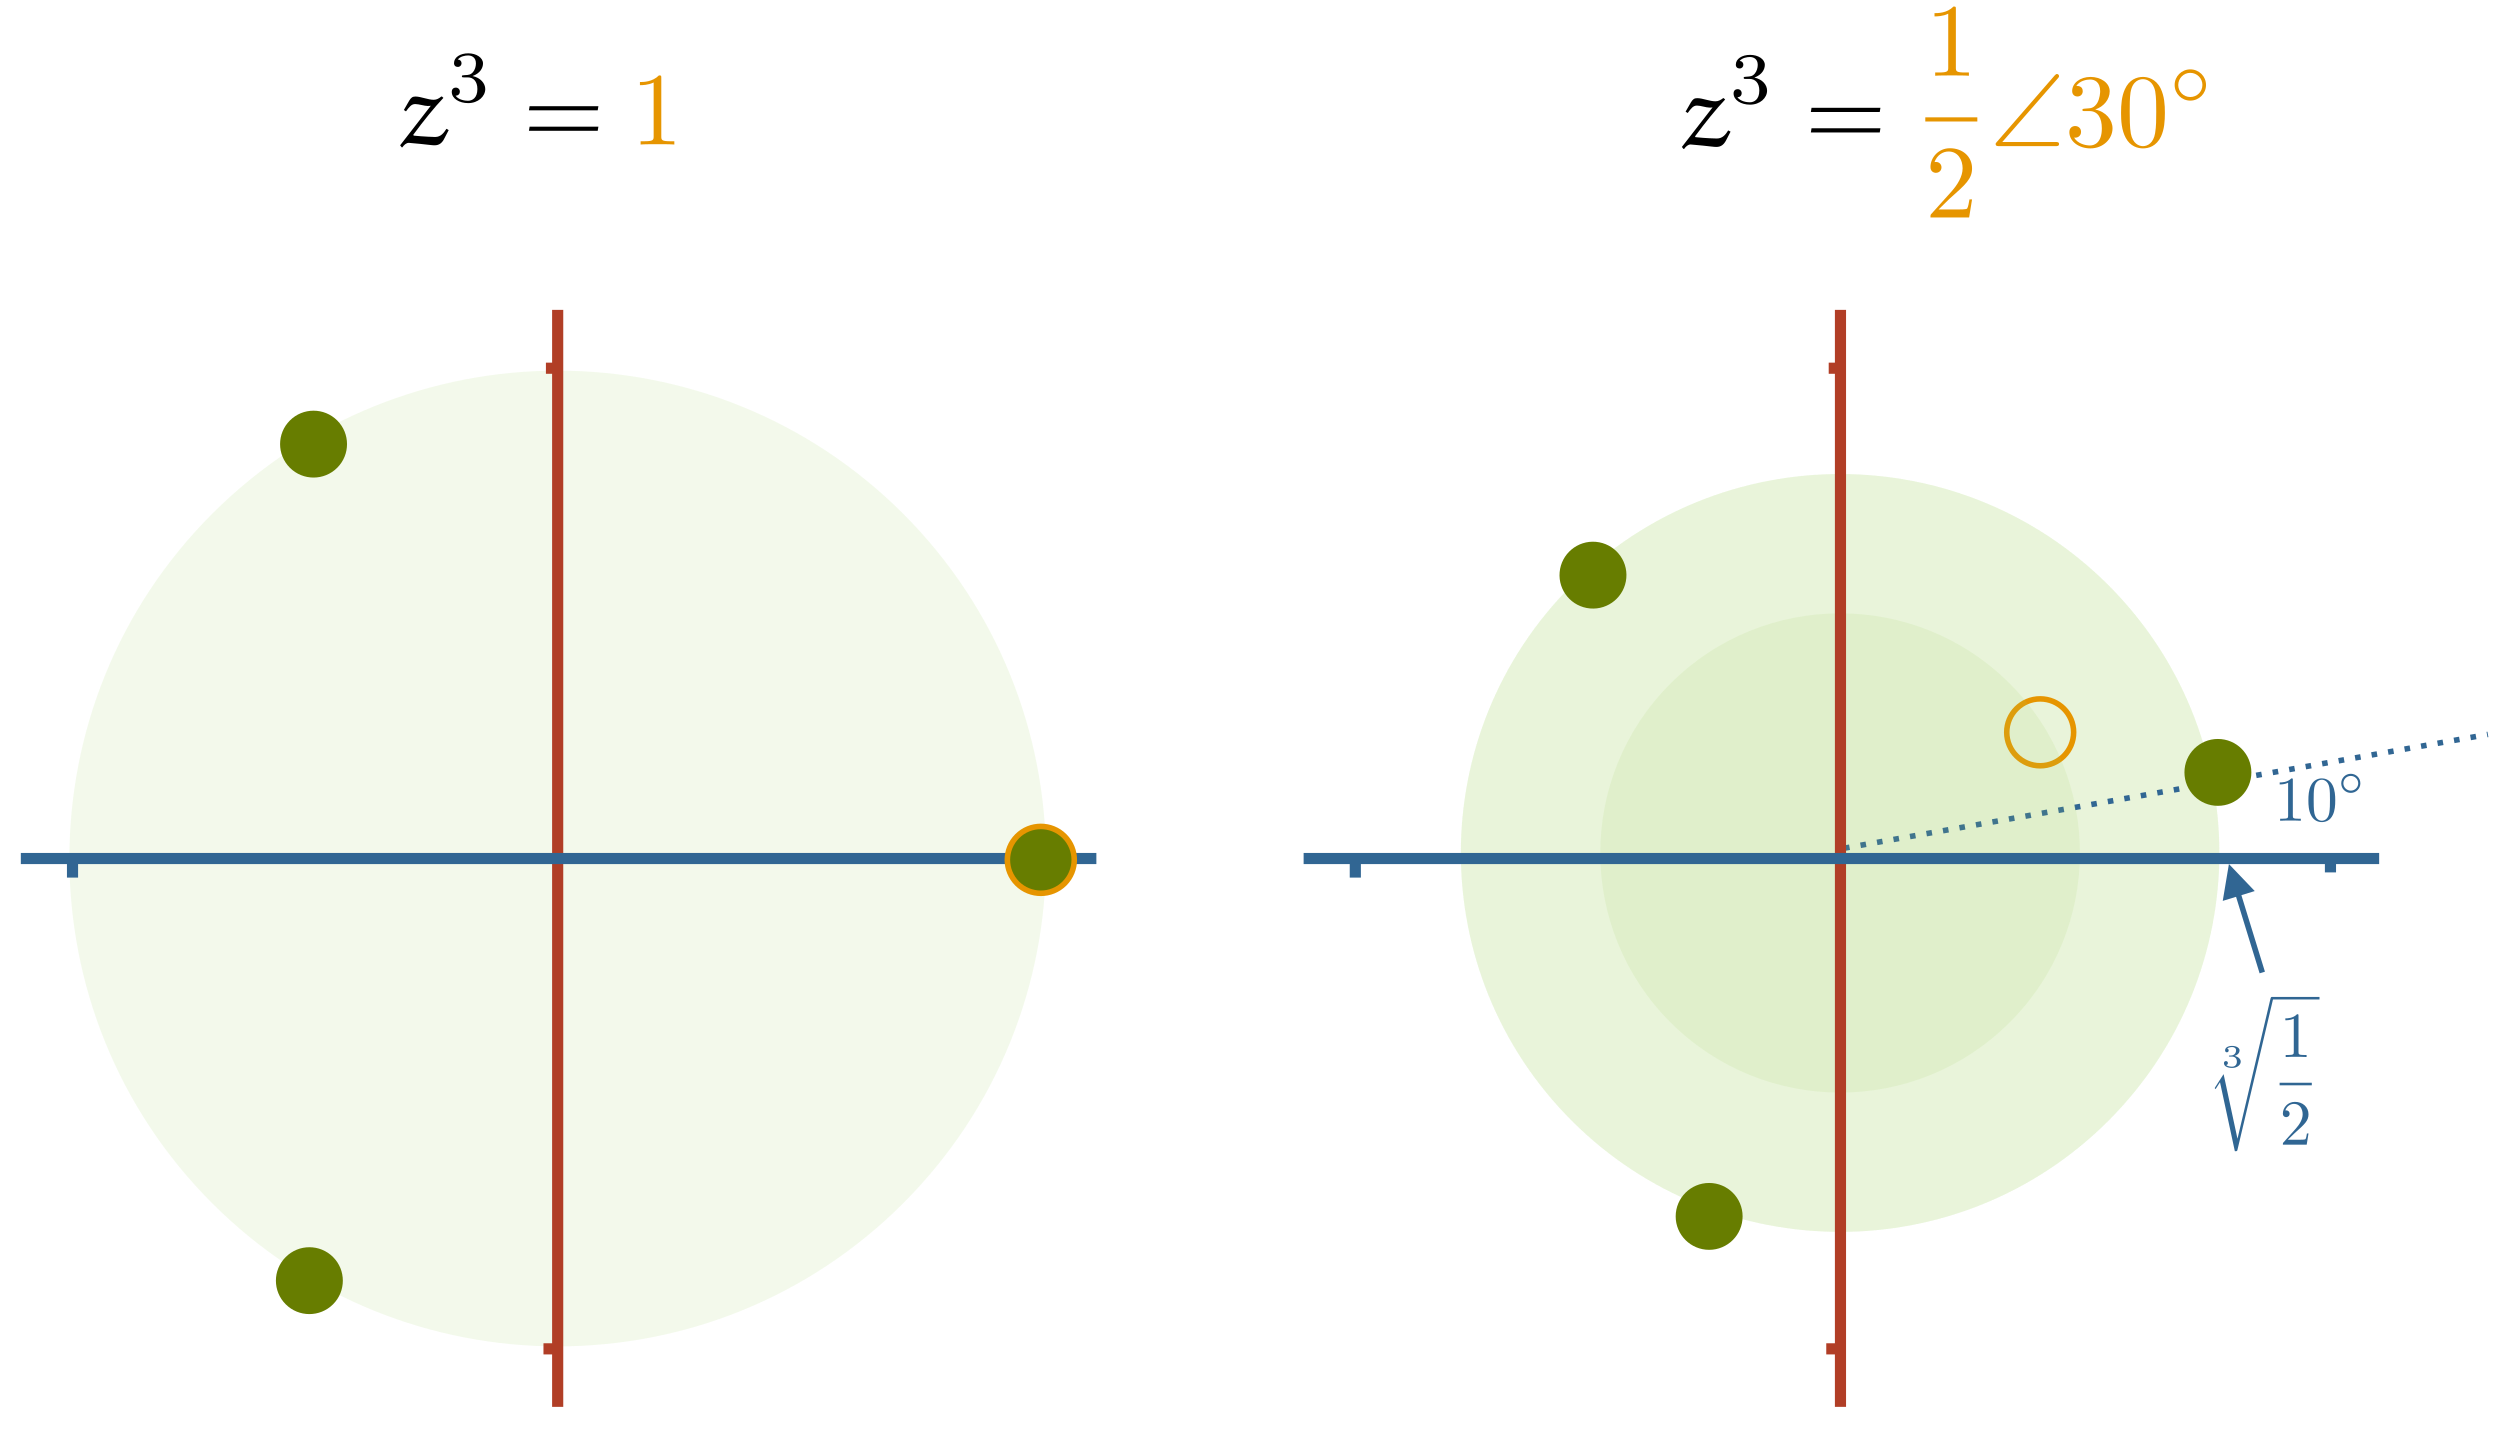 <?xml version="1.0" encoding="UTF-8"?>
<svg xmlns="http://www.w3.org/2000/svg" xmlns:xlink="http://www.w3.org/1999/xlink" width="347.562pt" height="199.354pt" viewBox="0 0 347.562 199.354" version="1.1">
<defs>
<g>
<symbol overflow="visible" id="glyph0-0">
<path style="stroke:none;" d=""/>
</symbol>
<symbol overflow="visible" id="glyph0-1">
<path style="stroke:none;" d="M 1.469 -1.484 C 1.891 -1.484 2.156 -1.219 2.156 -0.781 C 2.156 -0.328 1.875 -0.078 1.484 -0.078 C 1.438 -0.078 0.891 -0.078 0.672 -0.312 C 0.859 -0.344 0.906 -0.484 0.906 -0.594 C 0.906 -0.75 0.781 -0.859 0.641 -0.859 C 0.484 -0.859 0.359 -0.766 0.359 -0.578 C 0.359 -0.109 0.891 0.094 1.5 0.094 C 2.219 0.094 2.688 -0.344 2.688 -0.781 C 2.688 -1.141 2.359 -1.453 1.844 -1.578 C 2.375 -1.75 2.531 -2.094 2.531 -2.344 C 2.531 -2.703 2.062 -2.969 1.5 -2.969 C 0.953 -2.969 0.516 -2.75 0.516 -2.344 C 0.516 -2.125 0.688 -2.078 0.766 -2.078 C 0.891 -2.078 1.016 -2.172 1.016 -2.328 C 1.016 -2.438 0.969 -2.562 0.812 -2.594 C 1 -2.797 1.406 -2.812 1.5 -2.812 C 1.812 -2.812 2.047 -2.641 2.047 -2.344 C 2.047 -2.078 1.875 -1.672 1.406 -1.641 C 1.281 -1.641 1.266 -1.641 1.156 -1.625 C 1.109 -1.625 1.047 -1.625 1.047 -1.562 C 1.047 -1.484 1.094 -1.484 1.188 -1.484 Z M 1.469 -1.484 "/>
</symbol>
<symbol overflow="visible" id="glyph1-0">
<path style="stroke:none;" d=""/>
</symbol>
<symbol overflow="visible" id="glyph1-1">
<path style="stroke:none;" d="M 4.172 19.328 L 4.156 19.328 L 2.234 10.375 L 1.062 12.203 C 1 12.297 1 12.312 1 12.312 C 1 12.359 1.109 12.453 1.125 12.453 L 1.734 11.5 L 3.797 21.094 C 4.094 21.094 4.125 21.094 4.172 20.859 L 9.094 0.016 C 9.109 -0.047 9.125 -0.141 9.125 -0.172 C 9.125 -0.281 9.062 -0.359 8.953 -0.359 C 8.812 -0.359 8.781 -0.234 8.75 -0.109 Z M 4.172 19.328 "/>
</symbol>
<symbol overflow="visible" id="glyph2-0">
<path style="stroke:none;" d=""/>
</symbol>
<symbol overflow="visible" id="glyph2-1">
<path style="stroke:none;" d="M 2.625 -5.719 C 2.625 -5.938 2.625 -5.953 2.422 -5.953 C 1.875 -5.375 1.078 -5.375 0.797 -5.375 L 0.797 -5.109 C 0.969 -5.109 1.5 -5.109 1.969 -5.328 L 1.969 -0.703 C 1.969 -0.391 1.938 -0.281 1.141 -0.281 L 0.844 -0.281 L 0.844 0 C 1.156 -0.031 1.938 -0.031 2.297 -0.031 C 2.656 -0.031 3.438 -0.031 3.75 0 L 3.75 -0.281 L 3.469 -0.281 C 2.656 -0.281 2.625 -0.375 2.625 -0.703 Z M 2.625 -5.719 "/>
</symbol>
<symbol overflow="visible" id="glyph2-2">
<path style="stroke:none;" d="M 1.141 -0.688 L 2.094 -1.609 C 3.484 -2.844 4.016 -3.328 4.016 -4.219 C 4.016 -5.234 3.219 -5.953 2.125 -5.953 C 1.109 -5.953 0.453 -5.125 0.453 -4.328 C 0.453 -3.828 0.891 -3.828 0.922 -3.828 C 1.078 -3.828 1.391 -3.938 1.391 -4.312 C 1.391 -4.547 1.234 -4.766 0.906 -4.766 C 0.844 -4.766 0.828 -4.766 0.797 -4.766 C 1 -5.344 1.484 -5.672 2 -5.672 C 2.812 -5.672 3.203 -4.953 3.203 -4.219 C 3.203 -3.5 2.75 -2.797 2.266 -2.25 L 0.547 -0.328 C 0.453 -0.234 0.453 -0.219 0.453 0 L 3.766 0 L 4.016 -1.562 L 3.797 -1.562 C 3.75 -1.281 3.688 -0.891 3.594 -0.766 C 3.531 -0.688 2.953 -0.688 2.75 -0.688 Z M 1.141 -0.688 "/>
</symbol>
<symbol overflow="visible" id="glyph3-0">
<path style="stroke:none;" d=""/>
</symbol>
<symbol overflow="visible" id="glyph3-1">
<path style="stroke:none;" d="M 2.609 -5.656 C 2.609 -5.875 2.609 -5.891 2.406 -5.891 C 1.859 -5.328 1.078 -5.328 0.781 -5.328 L 0.781 -5.047 C 0.969 -5.047 1.484 -5.047 1.953 -5.281 L 1.953 -0.703 C 1.953 -0.375 1.922 -0.281 1.125 -0.281 L 0.844 -0.281 L 0.844 0 C 1.156 -0.031 1.922 -0.031 2.281 -0.031 C 2.625 -0.031 3.406 -0.031 3.719 0 L 3.719 -0.281 L 3.422 -0.281 C 2.625 -0.281 2.609 -0.375 2.609 -0.703 Z M 2.609 -5.656 "/>
</symbol>
<symbol overflow="visible" id="glyph3-2">
<path style="stroke:none;" d="M 4.078 -2.828 C 4.078 -3.531 4.031 -4.25 3.719 -4.906 C 3.312 -5.75 2.594 -5.891 2.219 -5.891 C 1.688 -5.891 1.031 -5.656 0.672 -4.844 C 0.391 -4.234 0.344 -3.531 0.344 -2.828 C 0.344 -2.172 0.375 -1.375 0.75 -0.703 C 1.125 0.016 1.766 0.188 2.203 0.188 C 2.688 0.188 3.359 0.016 3.75 -0.828 C 4.031 -1.438 4.078 -2.125 4.078 -2.828 Z M 2.203 0 C 1.859 0 1.344 -0.219 1.172 -1.062 C 1.078 -1.594 1.078 -2.422 1.078 -2.938 C 1.078 -3.5 1.078 -4.078 1.156 -4.562 C 1.312 -5.609 1.984 -5.703 2.203 -5.703 C 2.5 -5.703 3.078 -5.531 3.25 -4.656 C 3.344 -4.172 3.344 -3.5 3.344 -2.938 C 3.344 -2.266 3.344 -1.672 3.25 -1.109 C 3.109 -0.266 2.609 0 2.203 0 Z M 2.203 0 "/>
</symbol>
<symbol overflow="visible" id="glyph4-0">
<path style="stroke:none;" d=""/>
</symbol>
<symbol overflow="visible" id="glyph4-1">
<path style="stroke:none;" d="M 3.141 -1.547 C 3.141 -2.297 2.547 -2.875 1.812 -2.875 C 1.062 -2.875 0.484 -2.281 0.484 -1.547 C 0.484 -0.797 1.078 -0.219 1.812 -0.219 C 2.562 -0.219 3.141 -0.828 3.141 -1.547 Z M 1.812 -0.531 C 1.234 -0.531 0.781 -1 0.781 -1.547 C 0.781 -2.125 1.234 -2.578 1.812 -2.578 C 2.391 -2.578 2.844 -2.109 2.844 -1.547 C 2.844 -0.984 2.375 -0.531 1.812 -0.531 Z M 1.812 -0.531 "/>
</symbol>
<symbol overflow="visible" id="glyph5-0">
<path style="stroke:none;" d=""/>
</symbol>
<symbol overflow="visible" id="glyph5-1">
<path style="stroke:none;" d="M 5.891 -6.672 C 5.594 -6.422 5.266 -6.219 4.844 -6.219 C 4.031 -6.219 3.047 -6.672 2.312 -6.672 C 1.891 -6.672 1.703 -6.531 1.422 -6.078 L 0.688 -4.797 L 0.984 -4.609 C 1.438 -5.219 1.734 -5.625 2.266 -5.625 C 2.797 -5.625 3.531 -5.359 4 -5.359 C 4.156 -5.359 4.297 -5.359 4.438 -5.391 L 0.172 0.109 L 0.391 0.391 L 0.484 0.391 C 0.703 0.062 1.031 -0.234 1.375 -0.234 L 3.062 -0.078 C 3.688 -0.016 4.766 0.125 4.922 0.109 C 5.656 0.125 6.047 -0.281 6.328 -0.859 L 6.922 -2 L 6.609 -2.188 C 6.266 -1.656 5.859 -1.047 5.031 -1.047 C 4.906 -1.047 3.484 -1.094 2.062 -1.234 L 2 -1.359 C 3.422 -3.297 4.984 -5.219 6.188 -6.484 L 5.984 -6.672 Z M 5.891 -6.672 "/>
</symbol>
<symbol overflow="visible" id="glyph6-0">
<path style="stroke:none;" d=""/>
</symbol>
<symbol overflow="visible" id="glyph6-1">
<path style="stroke:none;" d="M 2.766 -3.375 C 3.547 -3.375 4.109 -2.828 4.109 -1.75 C 4.109 -0.5 3.391 -0.125 2.797 -0.125 C 2.391 -0.125 1.5 -0.234 1.078 -0.828 C 1.562 -0.844 1.672 -1.188 1.672 -1.391 C 1.672 -1.719 1.422 -1.953 1.109 -1.953 C 0.828 -1.953 0.547 -1.781 0.547 -1.359 C 0.547 -0.422 1.594 0.203 2.828 0.203 C 4.219 0.203 5.203 -0.734 5.203 -1.75 C 5.203 -2.531 4.547 -3.328 3.438 -3.562 C 4.5 -3.938 4.891 -4.703 4.891 -5.312 C 4.891 -6.109 3.969 -6.719 2.844 -6.719 C 1.719 -6.719 0.859 -6.172 0.859 -5.359 C 0.859 -5.016 1.078 -4.828 1.391 -4.828 C 1.703 -4.828 1.906 -5.062 1.906 -5.344 C 1.906 -5.625 1.703 -5.844 1.391 -5.859 C 1.734 -6.312 2.438 -6.422 2.812 -6.422 C 3.266 -6.422 3.906 -6.203 3.906 -5.312 C 3.906 -4.891 3.766 -4.422 3.5 -4.109 C 3.172 -3.734 2.875 -3.703 2.375 -3.688 C 2.125 -3.656 2.109 -3.656 2.047 -3.656 C 2.031 -3.656 1.953 -3.625 1.953 -3.516 C 1.953 -3.375 2.047 -3.375 2.219 -3.375 Z M 2.766 -3.375 "/>
</symbol>
<symbol overflow="visible" id="glyph7-0">
<path style="stroke:none;" d=""/>
</symbol>
<symbol overflow="visible" id="glyph7-1">
<path style="stroke:none;" d="M 10.344 -4.75 L 10.438 -5.328 L 0.875 -5.328 L 0.781 -4.75 Z M 10.344 -1.906 L 10.438 -2.484 L 0.875 -2.484 L 0.781 -1.906 Z M 10.344 -1.906 "/>
</symbol>
<symbol overflow="visible" id="glyph8-0">
<path style="stroke:none;" d=""/>
</symbol>
<symbol overflow="visible" id="glyph8-1">
<path style="stroke:none;" d="M 4.25 -9.234 C 4.25 -9.594 4.25 -9.609 3.922 -9.609 C 3.016 -8.688 1.75 -8.688 1.281 -8.688 L 1.281 -8.25 C 1.578 -8.25 2.422 -8.25 3.188 -8.625 L 3.188 -1.141 C 3.188 -0.625 3.141 -0.453 1.828 -0.453 L 1.375 -0.453 L 1.375 0 C 1.875 -0.047 3.141 -0.047 3.719 -0.047 C 4.297 -0.047 5.547 -0.047 6.062 0 L 6.062 -0.453 L 5.594 -0.453 C 4.297 -0.453 4.25 -0.609 4.25 -1.141 Z M 4.25 -9.234 "/>
</symbol>
<symbol overflow="visible" id="glyph9-0">
<path style="stroke:none;" d=""/>
</symbol>
<symbol overflow="visible" id="glyph9-1">
<path style="stroke:none;" d="M 5.906 -6.672 C 5.594 -6.438 5.266 -6.234 4.844 -6.234 C 4.031 -6.234 3.047 -6.672 2.312 -6.672 C 1.891 -6.672 1.703 -6.531 1.422 -6.078 L 0.688 -4.797 L 0.984 -4.609 C 1.438 -5.234 1.734 -5.641 2.266 -5.641 C 2.797 -5.641 3.531 -5.359 4.016 -5.359 C 4.172 -5.359 4.297 -5.359 4.438 -5.391 L 0.172 0.109 L 0.391 0.391 L 0.484 0.391 C 0.703 0.062 1.031 -0.234 1.375 -0.234 L 3.062 -0.078 C 3.688 -0.016 4.781 0.125 4.938 0.109 C 5.656 0.125 6.047 -0.281 6.344 -0.859 L 6.938 -2.016 L 6.609 -2.188 C 6.281 -1.656 5.859 -1.062 5.031 -1.062 C 4.906 -1.062 3.484 -1.094 2.062 -1.25 L 2 -1.359 C 3.422 -3.297 4.984 -5.219 6.188 -6.484 L 5.984 -6.672 Z M 5.906 -6.672 "/>
</symbol>
<symbol overflow="visible" id="glyph10-0">
<path style="stroke:none;" d=""/>
</symbol>
<symbol overflow="visible" id="glyph10-1">
<path style="stroke:none;" d="M 2.766 -3.375 C 3.547 -3.375 4.125 -2.828 4.125 -1.75 C 4.125 -0.5 3.391 -0.125 2.797 -0.125 C 2.406 -0.125 1.516 -0.234 1.078 -0.828 C 1.562 -0.844 1.672 -1.188 1.672 -1.391 C 1.672 -1.719 1.422 -1.953 1.109 -1.953 C 0.828 -1.953 0.547 -1.781 0.547 -1.359 C 0.547 -0.422 1.594 0.203 2.828 0.203 C 4.234 0.203 5.203 -0.734 5.203 -1.75 C 5.203 -2.547 4.562 -3.328 3.438 -3.562 C 4.5 -3.953 4.891 -4.703 4.891 -5.328 C 4.891 -6.125 3.969 -6.719 2.844 -6.719 C 1.719 -6.719 0.859 -6.172 0.859 -5.359 C 0.859 -5.016 1.078 -4.828 1.391 -4.828 C 1.703 -4.828 1.906 -5.062 1.906 -5.344 C 1.906 -5.641 1.703 -5.859 1.391 -5.875 C 1.734 -6.312 2.438 -6.422 2.812 -6.422 C 3.266 -6.422 3.906 -6.203 3.906 -5.328 C 3.906 -4.906 3.766 -4.438 3.5 -4.125 C 3.172 -3.734 2.891 -3.719 2.375 -3.688 C 2.125 -3.672 2.109 -3.672 2.062 -3.656 C 2.031 -3.656 1.953 -3.641 1.953 -3.531 C 1.953 -3.375 2.047 -3.375 2.219 -3.375 Z M 2.766 -3.375 "/>
</symbol>
<symbol overflow="visible" id="glyph11-0">
<path style="stroke:none;" d=""/>
</symbol>
<symbol overflow="visible" id="glyph11-1">
<path style="stroke:none;" d="M 10.359 -4.75 L 10.453 -5.328 L 0.875 -5.328 L 0.781 -4.75 Z M 10.359 -1.906 L 10.453 -2.484 L 0.875 -2.484 L 0.781 -1.906 Z M 10.359 -1.906 "/>
</symbol>
<symbol overflow="visible" id="glyph12-0">
<path style="stroke:none;" d=""/>
</symbol>
<symbol overflow="visible" id="glyph12-1">
<path style="stroke:none;" d="M 4.25 -9.25 C 4.25 -9.594 4.25 -9.625 3.922 -9.625 C 3.031 -8.703 1.75 -8.703 1.281 -8.703 L 1.281 -8.25 C 1.578 -8.25 2.438 -8.25 3.188 -8.625 L 3.188 -1.141 C 3.188 -0.625 3.141 -0.453 1.844 -0.453 L 1.375 -0.453 L 1.375 0 C 1.875 -0.047 3.141 -0.047 3.719 -0.047 C 4.297 -0.047 5.562 -0.047 6.062 0 L 6.062 -0.453 L 5.594 -0.453 C 4.297 -0.453 4.25 -0.609 4.25 -1.141 Z M 4.25 -9.25 "/>
</symbol>
<symbol overflow="visible" id="glyph12-2">
<path style="stroke:none;" d="M 1.844 -1.109 L 3.375 -2.609 C 5.625 -4.594 6.5 -5.375 6.5 -6.828 C 6.5 -8.469 5.188 -9.625 3.422 -9.625 C 1.797 -9.625 0.719 -8.297 0.719 -7.016 C 0.719 -6.203 1.453 -6.203 1.484 -6.203 C 1.734 -6.203 2.25 -6.375 2.25 -6.969 C 2.25 -7.344 1.984 -7.719 1.469 -7.719 C 1.359 -7.719 1.328 -7.719 1.281 -7.703 C 1.625 -8.641 2.406 -9.172 3.234 -9.172 C 4.562 -9.172 5.188 -8 5.188 -6.828 C 5.188 -5.672 4.453 -4.531 3.656 -3.625 L 0.875 -0.531 C 0.719 -0.375 0.719 -0.344 0.719 0 L 6.094 0 L 6.5 -2.516 L 6.141 -2.516 C 6.062 -2.078 5.969 -1.453 5.812 -1.234 C 5.719 -1.109 4.766 -1.109 4.438 -1.109 Z M 1.844 -1.109 "/>
</symbol>
<symbol overflow="visible" id="glyph12-3">
<path style="stroke:none;" d="M 4.203 -5.094 C 5.375 -5.484 6.219 -6.484 6.219 -7.625 C 6.219 -8.812 4.953 -9.625 3.562 -9.625 C 2.094 -9.625 1 -8.766 1 -7.656 C 1 -7.188 1.312 -6.906 1.734 -6.906 C 2.188 -6.906 2.469 -7.234 2.469 -7.641 C 2.469 -8.375 1.797 -8.375 1.578 -8.375 C 2.031 -9.078 2.984 -9.266 3.5 -9.266 C 4.094 -9.266 4.891 -8.953 4.891 -7.641 C 4.891 -7.469 4.859 -6.641 4.484 -6 C 4.047 -5.297 3.562 -5.266 3.203 -5.25 C 3.078 -5.234 2.734 -5.203 2.641 -5.203 C 2.516 -5.188 2.422 -5.172 2.422 -5.031 C 2.422 -4.875 2.516 -4.875 2.766 -4.875 L 3.406 -4.875 C 4.594 -4.875 5.125 -3.891 5.125 -2.469 C 5.125 -0.5 4.125 -0.094 3.484 -0.094 C 2.859 -0.094 1.781 -0.328 1.266 -1.188 C 1.781 -1.109 2.234 -1.438 2.234 -1.984 C 2.234 -2.5 1.844 -2.797 1.422 -2.797 C 1.078 -2.797 0.609 -2.594 0.609 -1.953 C 0.609 -0.641 1.953 0.312 3.531 0.312 C 5.297 0.312 6.609 -1 6.609 -2.469 C 6.609 -3.656 5.703 -4.781 4.203 -5.094 Z M 4.203 -5.094 "/>
</symbol>
<symbol overflow="visible" id="glyph12-4">
<path style="stroke:none;" d="M 6.656 -4.625 C 6.656 -5.781 6.578 -6.938 6.078 -8 C 5.406 -9.391 4.219 -9.625 3.609 -9.625 C 2.75 -9.625 1.688 -9.25 1.094 -7.906 C 0.641 -6.906 0.562 -5.781 0.562 -4.625 C 0.562 -3.547 0.625 -2.234 1.219 -1.141 C 1.844 0.031 2.891 0.312 3.609 0.312 C 4.391 0.312 5.484 0.016 6.125 -1.359 C 6.578 -2.359 6.656 -3.484 6.656 -4.625 Z M 3.609 0 C 3.031 0 2.188 -0.359 1.922 -1.75 C 1.766 -2.609 1.766 -3.953 1.766 -4.797 C 1.766 -5.719 1.766 -6.672 1.875 -7.453 C 2.156 -9.172 3.234 -9.312 3.609 -9.312 C 4.078 -9.312 5.031 -9.047 5.312 -7.609 C 5.453 -6.812 5.453 -5.703 5.453 -4.797 C 5.453 -3.719 5.453 -2.734 5.297 -1.812 C 5.078 -0.438 4.25 0 3.609 0 Z M 3.609 0 "/>
</symbol>
<symbol overflow="visible" id="glyph13-0">
<path style="stroke:none;" d=""/>
</symbol>
<symbol overflow="visible" id="glyph13-1">
<path style="stroke:none;" d="M 9.469 -9.438 C 9.625 -9.609 9.625 -9.688 9.625 -9.734 C 9.625 -9.906 9.484 -10.031 9.328 -10.031 C 9.25 -10.031 9.156 -9.984 9.016 -9.828 L 0.984 -0.594 C 0.859 -0.453 0.812 -0.406 0.812 -0.297 C 0.812 0 1.078 0 1.328 0 L 9.109 0 C 9.359 0 9.625 0 9.625 -0.297 C 9.625 -0.578 9.359 -0.578 9.109 -0.578 L 1.734 -0.578 Z M 9.469 -9.438 "/>
</symbol>
<symbol overflow="visible" id="glyph14-0">
<path style="stroke:none;" d=""/>
</symbol>
<symbol overflow="visible" id="glyph14-1">
<path style="stroke:none;" d="M 5.141 -2.531 C 5.141 -3.75 4.156 -4.703 2.953 -4.703 C 1.734 -4.703 0.781 -3.719 0.781 -2.547 C 0.781 -1.312 1.766 -0.359 2.953 -0.359 C 4.172 -0.359 5.141 -1.344 5.141 -2.531 Z M 2.953 -0.859 C 2 -0.859 1.281 -1.625 1.281 -2.531 C 1.281 -3.469 2.031 -4.219 2.953 -4.219 C 3.906 -4.219 4.641 -3.438 4.641 -2.547 C 4.641 -1.594 3.891 -0.859 2.953 -0.859 Z M 2.953 -0.859 "/>
</symbol>
</g>
<filter id="alpha" filterUnits="objectBoundingBox" x="0%" y="0%" width="100%" height="100%">
  <feColorMatrix type="matrix" in="SourceGraphic" values="0 0 0 0 1 0 0 0 0 1 0 0 0 0 1 0 0 0 1 0"/>
</filter>
<mask id="mask0">
  <g filter="url(#alpha)">
<rect x="0" y="0" width="347.562" height="199.354" style="fill:rgb(0%,0%,0%);fill-opacity:0.132;stroke:none;"/>
  </g>
</mask>
<clipPath id="clip1">
  <rect x="0" y="0" width="117" height="118"/>
</clipPath>
<g id="surface5" clip-path="url(#clip1)">
<path style=" stroke:none;fill-rule:nonzero;fill:rgb(63.138%,83.138%,39.607%);fill-opacity:1;" d="M 96.102 21.332 C 116.695 41.902 116.695 75.262 96.102 95.836 C 75.512 116.406 42.129 116.406 21.535 95.836 C 0.945 75.262 0.945 41.902 21.535 21.332 C 42.129 0.758 75.512 0.758 96.102 21.332 Z M 96.102 21.332 "/>
</g>
<mask id="mask1">
  <g filter="url(#alpha)">
<rect x="0" y="0" width="347.562" height="199.354" style="fill:rgb(0%,0%,0%);fill-opacity:0.132;stroke:none;"/>
  </g>
</mask>
<clipPath id="clip2">
  <rect x="0" y="0" width="151" height="151"/>
</clipPath>
<g id="surface8" clip-path="url(#clip2)">
<path style=" stroke:none;fill-rule:nonzero;fill:rgb(63.138%,83.138%,39.607%);fill-opacity:1;" d="M 123.535 27.395 C 150.043 53.883 150.043 96.828 123.535 123.316 C 97.023 149.805 54.043 149.805 27.531 123.316 C 1.02 96.828 1.02 53.883 27.531 27.395 C 54.043 0.906 97.023 0.906 123.535 27.395 Z M 123.535 27.395 "/>
</g>
<mask id="mask2">
  <g filter="url(#alpha)">
<rect x="0" y="0" width="347.562" height="199.354" style="fill:rgb(0%,0%,0%);fill-opacity:0.132;stroke:none;"/>
  </g>
</mask>
<clipPath id="clip3">
  <rect x="0" y="0" width="117" height="118"/>
</clipPath>
<g id="surface11" clip-path="url(#clip3)">
<path style=" stroke:none;fill-rule:nonzero;fill:rgb(63.138%,83.138%,39.607%);fill-opacity:1;" d="M 96.102 21.332 C 116.695 41.902 116.695 75.262 96.102 95.836 C 75.512 116.406 42.129 116.406 21.535 95.836 C 0.945 75.262 0.945 41.902 21.535 21.332 C 42.129 0.758 75.512 0.758 96.102 21.332 Z M 96.102 21.332 "/>
</g>
<clipPath id="clip4">
  <path d="M 307.82 138.59 L 317 138.59 L 317 160.027 L 307.82 160.027 Z M 307.82 138.59 "/>
</clipPath>
<clipPath id="clip5">
  <path d="M 315 138.59 L 322.543 138.59 L 322.543 139 L 315 139 Z M 315 138.59 "/>
</clipPath>
<clipPath id="clip6">
  <path d="M 316.738 108 L 325 108 L 325 114.387 L 316.738 114.387 Z M 316.738 108 "/>
</clipPath>
<clipPath id="clip7">
  <path d="M 325 107.383 L 328.344 107.383 L 328.344 111 L 325 111 Z M 325 107.383 "/>
</clipPath>
<clipPath id="clip8">
  <path d="M 55.449 13 L 63 13 L 63 20.555 L 55.449 20.555 Z M 55.449 13 "/>
</clipPath>
<clipPath id="clip9">
  <path d="M 62 7.035 L 68 7.035 L 68 15 L 62 15 Z M 62 7.035 "/>
</clipPath>
<clipPath id="clip10">
  <path d="M 88 10 L 94 10 L 94 20.555 L 88 20.555 Z M 88 10 "/>
</clipPath>
<clipPath id="clip11">
  <path d="M 233.734 13 L 241 13 L 241 21 L 233.734 21 Z M 233.734 13 "/>
</clipPath>
<clipPath id="clip12">
  <path d="M 268 0.734 L 274 0.734 L 274 11 L 268 11 Z M 268 0.734 "/>
</clipPath>
<clipPath id="clip13">
  <path d="M 268 20 L 275 20 L 275 30.559 L 268 30.559 Z M 268 20 "/>
</clipPath>
<clipPath id="clip14">
  <path d="M 302 9 L 306.746 9 L 306.746 14 L 302 14 Z M 302 9 "/>
</clipPath>
<mask id="mask3">
  <g filter="url(#alpha)">
<rect x="0" y="0" width="347.562" height="199.354" style="fill:rgb(0%,0%,0%);fill-opacity:0.132;stroke:none;"/>
  </g>
</mask>
<clipPath id="clip15">
  <rect x="0" y="0" width="75" height="76"/>
</clipPath>
<g id="surface14" clip-path="url(#clip15)">
<path style=" stroke:none;fill-rule:nonzero;fill:rgb(63.138%,83.138%,39.607%);fill-opacity:1;" d="M 61.395 14.027 C 74.418 27.035 74.418 48.129 61.395 61.141 C 48.375 74.148 27.266 74.148 14.242 61.141 C 1.223 48.129 1.223 27.035 14.242 14.027 C 27.266 1.016 48.375 1.016 61.395 14.027 Z M 61.395 14.027 "/>
</g>
</defs>
<g id="surface1">
<rect x="0" y="0" width="347.562" height="199.354" style="fill:rgb(100%,100%,100%);fill-opacity:1;stroke:none;"/>
<use xlink:href="#surface5" transform="matrix(1,0,0,1,197,60)" mask="url(#mask0)"/>
<use xlink:href="#surface8" transform="matrix(1,0,0,1,2,44)" mask="url(#mask1)"/>
<path style="fill:none;stroke-width:2;stroke-linecap:butt;stroke-linejoin:miter;stroke:rgb(69.412%,24.313%,14.902%);stroke-opacity:1;stroke-miterlimit:4;" d="M -0.001 -0.002 L 196.784 -0.002 " transform="matrix(0,-0.775,0.775,0,77.533,195.585)"/>
<path style="fill:none;stroke-width:2;stroke-linecap:butt;stroke-linejoin:miter;stroke:rgb(19.215%,39.999%,57.648%);stroke-opacity:1;stroke-miterlimit:4;" d="M 0.001 0.002 L 2.547 0.002 " transform="matrix(0,-0.775,0.775,0,145.651,121.29)"/>
<path style="fill:none;stroke-width:2;stroke-linecap:butt;stroke-linejoin:miter;stroke:rgb(19.215%,39.999%,57.648%);stroke-opacity:1;stroke-miterlimit:4;" d="M 0.002 0 L 2.548 0 " transform="matrix(0,-0.775,0.775,0,10.082,122.009)"/>
<path style="fill:none;stroke-width:2;stroke-linecap:butt;stroke-linejoin:miter;stroke:rgb(19.215%,39.999%,57.648%);stroke-opacity:1;stroke-miterlimit:4;" d="M -0 0.002 L 192.937 0.002 " transform="matrix(-0.775,0,0,-0.775,152.422,119.357)"/>
<path style="fill:none;stroke-width:2;stroke-linecap:butt;stroke-linejoin:miter;stroke:rgb(69.412%,24.313%,14.902%);stroke-opacity:1;stroke-miterlimit:4;" d="M 0.001 -0.001 L 2.474 -0.001 " transform="matrix(-0.775,0,0,-0.775,77.813,51.191)"/>
<path style="fill:none;stroke-width:2;stroke-linecap:butt;stroke-linejoin:miter;stroke:rgb(69.412%,24.313%,14.902%);stroke-opacity:1;stroke-miterlimit:4;" d="M 0.001 -0 L 2.474 -0 " transform="matrix(-0.775,0,0,-0.775,77.473,187.523)"/>
<path style=" stroke:none;fill-rule:nonzero;fill:rgb(40.392%,49.019%,0%);fill-opacity:1;" d="M 147.992 116.254 C 149.809 118.066 149.809 121.012 147.992 122.828 C 146.176 124.641 143.23 124.641 141.414 122.828 C 139.594 121.012 139.594 118.066 141.414 116.254 C 143.23 114.438 146.176 114.438 147.992 116.254 Z M 147.992 116.254 "/>
<path style="fill:none;stroke-width:1;stroke-linecap:butt;stroke-linejoin:miter;stroke:rgb(90.196%,58.432%,0%);stroke-opacity:1;stroke-miterlimit:4;" d="M 10.244 1.759 C 12.586 4.099 12.586 7.9 10.244 10.245 C 7.901 12.585 4.103 12.585 1.755 10.245 C -0.588 7.9 -0.588 4.099 1.755 1.759 C 4.103 -0.585 7.901 -0.585 10.244 1.759 Z M 10.244 1.759 " transform="matrix(0.775,0,0,0.775,140.049,114.891)"/>
<path style=" stroke:none;fill-rule:nonzero;fill:rgb(40.392%,49.019%,0%);fill-opacity:1;" d="M 46.883 58.457 C 48.699 60.273 48.699 63.215 46.883 65.031 C 45.066 66.848 42.121 66.848 40.301 65.031 C 38.484 63.215 38.484 60.273 40.301 58.457 C 42.121 56.641 45.066 56.641 46.883 58.457 Z M 46.883 58.457 "/>
<path style=" stroke:none;fill-rule:nonzero;fill:rgb(40.392%,49.019%,0%);fill-opacity:1;" d="M 46.301 174.758 C 48.117 176.57 48.117 179.516 46.301 181.332 C 44.484 183.145 41.539 183.145 39.723 181.332 C 37.902 179.516 37.902 176.57 39.723 174.758 C 41.539 172.941 44.484 172.941 46.301 174.758 Z M 46.301 174.758 "/>
<use xlink:href="#surface11" transform="matrix(1,0,0,1,197,60)" mask="url(#mask2)"/>
<path style=" stroke:none;fill-rule:nonzero;fill:rgb(40.392%,49.019%,0%);fill-opacity:1;" d="M 216.828 79.555 C 217.055 76.996 219.309 75.105 221.871 75.328 C 224.43 75.555 226.324 77.809 226.098 80.363 C 225.875 82.922 223.617 84.816 221.059 84.59 C 218.5 84.367 216.605 82.113 216.828 79.555 Z M 216.828 79.555 "/>
<path style=" stroke:none;fill-rule:nonzero;fill:rgb(40.392%,49.019%,0%);fill-opacity:1;" d="M 237.613 164.461 C 240.184 164.461 242.266 166.543 242.266 169.109 C 242.266 171.676 240.184 173.758 237.613 173.758 C 235.043 173.758 232.961 171.676 232.961 169.109 C 232.961 166.543 235.043 164.461 237.613 164.461 Z M 237.613 164.461 "/>
<g style="fill:rgb(18.823%,39.999%,57.648%);fill-opacity:1;">
  <use xlink:href="#glyph0-1" x="308.826" y="148.375"/>
</g>
<g clip-path="url(#clip4)" clip-rule="nonzero">
<g style="fill:rgb(18.823%,39.999%,57.648%);fill-opacity:1;">
  <use xlink:href="#glyph1-1" x="306.901" y="138.955"/>
</g>
</g>
<g clip-path="url(#clip5)" clip-rule="nonzero">
<path style="fill:none;stroke-width:0.398;stroke-linecap:butt;stroke-linejoin:miter;stroke:rgb(18.823%,39.999%,57.648%);stroke-opacity:1;stroke-miterlimit:10;" d="M -0.001 0.002 L 7.37 0.002 " transform="matrix(0.898,0,0,-0.897,315.849,138.775)"/>
</g>
<g style="fill:rgb(18.823%,39.999%,57.648%);fill-opacity:1;">
  <use xlink:href="#glyph2-1" x="316.923" y="146.953"/>
</g>
<path style="fill:none;stroke-width:0.398;stroke-linecap:butt;stroke-linejoin:miter;stroke:rgb(18.823%,39.999%,57.648%);stroke-opacity:1;stroke-miterlimit:10;" d="M -0.001 0.001 L 4.983 0.001 " transform="matrix(0.898,0,0,-0.897,316.923,150.708)"/>
<g style="fill:rgb(18.823%,39.999%,57.648%);fill-opacity:1;">
  <use xlink:href="#glyph2-2" x="316.923" y="159.139"/>
</g>
<path style="fill:none;stroke-width:1;stroke-linecap:butt;stroke-linejoin:miter;stroke:rgb(19.215%,39.999%,57.648%);stroke-opacity:1;stroke-miterlimit:4;" d="M 0.001 -0 L 14.37 -0.002 L 14.871 -0.001 " transform="matrix(-0.228,-0.741,0.741,-0.228,314.512,135.204)"/>
<path style=" stroke:none;fill-rule:nonzero;fill:rgb(19.215%,39.999%,57.648%);fill-opacity:1;" d="M 313.465 123.879 L 309.875 120.121 L 309.016 125.246 Z M 313.465 123.879 "/>
<path style="fill:none;stroke-width:1;stroke-linecap:butt;stroke-linejoin:round;stroke:rgb(19.215%,39.999%,57.648%);stroke-opacity:1;stroke-dasharray:1,2;stroke-miterlimit:4;" d="M -0.002 0.002 L 117.164 -0.002 " transform="matrix(0.764,-0.135,0.135,0.763,256.368,117.92)"/>
<path style=" stroke:none;fill-rule:nonzero;fill:rgb(40.392%,49.019%,0%);fill-opacity:1;" d="M 308.344 102.734 C 310.914 102.734 312.996 104.812 312.996 107.383 C 312.996 109.949 310.914 112.031 308.344 112.031 C 305.777 112.031 303.691 109.949 303.691 107.383 C 303.691 104.812 305.777 102.734 308.344 102.734 Z M 308.344 102.734 "/>
<g clip-path="url(#clip6)" clip-rule="nonzero">
<g style="fill:rgb(18.823%,39.999%,57.648%);fill-opacity:1;">
  <use xlink:href="#glyph3-1" x="316.152" y="114.104"/>
  <use xlink:href="#glyph3-2" x="320.58" y="114.104"/>
</g>
</g>
<g clip-path="url(#clip7)" clip-rule="nonzero">
<g style="fill:rgb(18.823%,39.999%,57.648%);fill-opacity:1;">
  <use xlink:href="#glyph4-1" x="325.007" y="110.45"/>
</g>
</g>
<path style="fill:none;stroke-width:1;stroke-linecap:butt;stroke-linejoin:miter;stroke:rgb(90.196%,58.432%,0%);stroke-opacity:1;stroke-miterlimit:4;" d="M 10.244 1.758 C 12.588 4.102 12.586 7.901 10.244 10.244 C 7.901 12.586 4.102 12.588 1.758 10.244 C -0.586 7.9 -0.584 4.101 1.758 1.758 C 4.101 -0.584 7.9 -0.586 10.244 1.758 Z M 10.244 1.758 " transform="matrix(0.548,-0.548,0.548,0.548,277.06,101.812)"/>
<g clip-path="url(#clip8)" clip-rule="nonzero">
<g style="fill:rgb(0%,0%,0%);fill-opacity:1;">
  <use xlink:href="#glyph5-1" x="55.456" y="20.092"/>
</g>
</g>
<g clip-path="url(#clip9)" clip-rule="nonzero">
<g style="fill:rgb(0%,0%,0%);fill-opacity:1;">
  <use xlink:href="#glyph6-1" x="62.26" y="14.132"/>
</g>
</g>
<g style="fill:rgb(0%,0%,0%);fill-opacity:1;">
  <use xlink:href="#glyph7-1" x="72.753" y="20.092"/>
</g>
<g clip-path="url(#clip10)" clip-rule="nonzero">
<g style="fill:rgb(90.196%,58.432%,0%);fill-opacity:1;">
  <use xlink:href="#glyph8-1" x="87.686" y="20.092"/>
</g>
</g>
<g clip-path="url(#clip11)" clip-rule="nonzero">
<g style="fill:rgb(0%,0%,0%);fill-opacity:1;">
  <use xlink:href="#glyph9-1" x="233.651" y="20.318"/>
</g>
</g>
<g style="fill:rgb(0%,0%,0%);fill-opacity:1;">
  <use xlink:href="#glyph10-1" x="240.464" y="14.347"/>
</g>
<g style="fill:rgb(0%,0%,0%);fill-opacity:1;">
  <use xlink:href="#glyph11-1" x="250.973" y="20.318"/>
</g>
<g clip-path="url(#clip12)" clip-rule="nonzero">
<g style="fill:rgb(90.196%,58.432%,0%);fill-opacity:1;">
  <use xlink:href="#glyph12-1" x="267.664" y="10.531"/>
</g>
</g>
<path style="fill:none;stroke-width:0.398;stroke-linecap:butt;stroke-linejoin:miter;stroke:rgb(90.196%,58.432%,0%);stroke-opacity:1;stroke-miterlimit:10;" d="M 0 0 L 4.982 0 " transform="matrix(1.452,0,0,-1.451,267.664,16.602)"/>
<g clip-path="url(#clip13)" clip-rule="nonzero">
<g style="fill:rgb(90.196%,58.432%,0%);fill-opacity:1;">
  <use xlink:href="#glyph12-2" x="267.664" y="30.233"/>
</g>
</g>
<g style="fill:rgb(90.196%,58.432%,0%);fill-opacity:1;">
  <use xlink:href="#glyph13-1" x="276.634" y="20.318"/>
</g>
<g style="fill:rgb(90.196%,58.432%,0%);fill-opacity:1;">
  <use xlink:href="#glyph12-3" x="287.083" y="20.318"/>
  <use xlink:href="#glyph12-4" x="294.317" y="20.318"/>
</g>
<g clip-path="url(#clip14)" clip-rule="nonzero">
<g style="fill:rgb(90.196%,58.432%,0%);fill-opacity:1;">
  <use xlink:href="#glyph14-1" x="301.549" y="14.347"/>
</g>
</g>
<use xlink:href="#surface14" transform="matrix(1,0,0,1,218,81)" mask="url(#mask3)"/>
<path style="fill:none;stroke-width:2;stroke-linecap:butt;stroke-linejoin:miter;stroke:rgb(69.412%,24.313%,14.902%);stroke-opacity:1;stroke-miterlimit:4;" d="M -0.001 -0.002 L 196.784 -0.002 " transform="matrix(0,-0.775,0.775,0,255.873,195.585)"/>
<path style="fill:none;stroke-width:2;stroke-linecap:butt;stroke-linejoin:miter;stroke:rgb(19.215%,39.999%,57.648%);stroke-opacity:1;stroke-miterlimit:4;" d="M 0.001 0.002 L 2.547 0.002 " transform="matrix(0,-0.775,0.775,0,323.991,121.29)"/>
<path style="fill:none;stroke-width:2;stroke-linecap:butt;stroke-linejoin:miter;stroke:rgb(19.215%,39.999%,57.648%);stroke-opacity:1;stroke-miterlimit:4;" d="M 0.002 0 L 2.548 0 " transform="matrix(0,-0.775,0.775,0,188.422,122.009)"/>
<path style="fill:none;stroke-width:2;stroke-linecap:butt;stroke-linejoin:miter;stroke:rgb(19.215%,39.999%,57.648%);stroke-opacity:1;stroke-miterlimit:4;" d="M -0 0.002 L 192.937 0.002 " transform="matrix(-0.775,0,0,-0.775,330.762,119.357)"/>
<path style="fill:none;stroke-width:2;stroke-linecap:butt;stroke-linejoin:miter;stroke:rgb(69.412%,24.313%,14.902%);stroke-opacity:1;stroke-miterlimit:4;" d="M 0.001 -0.001 L 2.474 -0.001 " transform="matrix(-0.775,0,0,-0.775,256.153,51.191)"/>
<path style="fill:none;stroke-width:2;stroke-linecap:butt;stroke-linejoin:miter;stroke:rgb(69.412%,24.313%,14.902%);stroke-opacity:1;stroke-miterlimit:4;" d="M 0.001 -0 L 2.474 -0 " transform="matrix(-0.775,0,0,-0.775,255.813,187.523)"/>
</g>
</svg>
